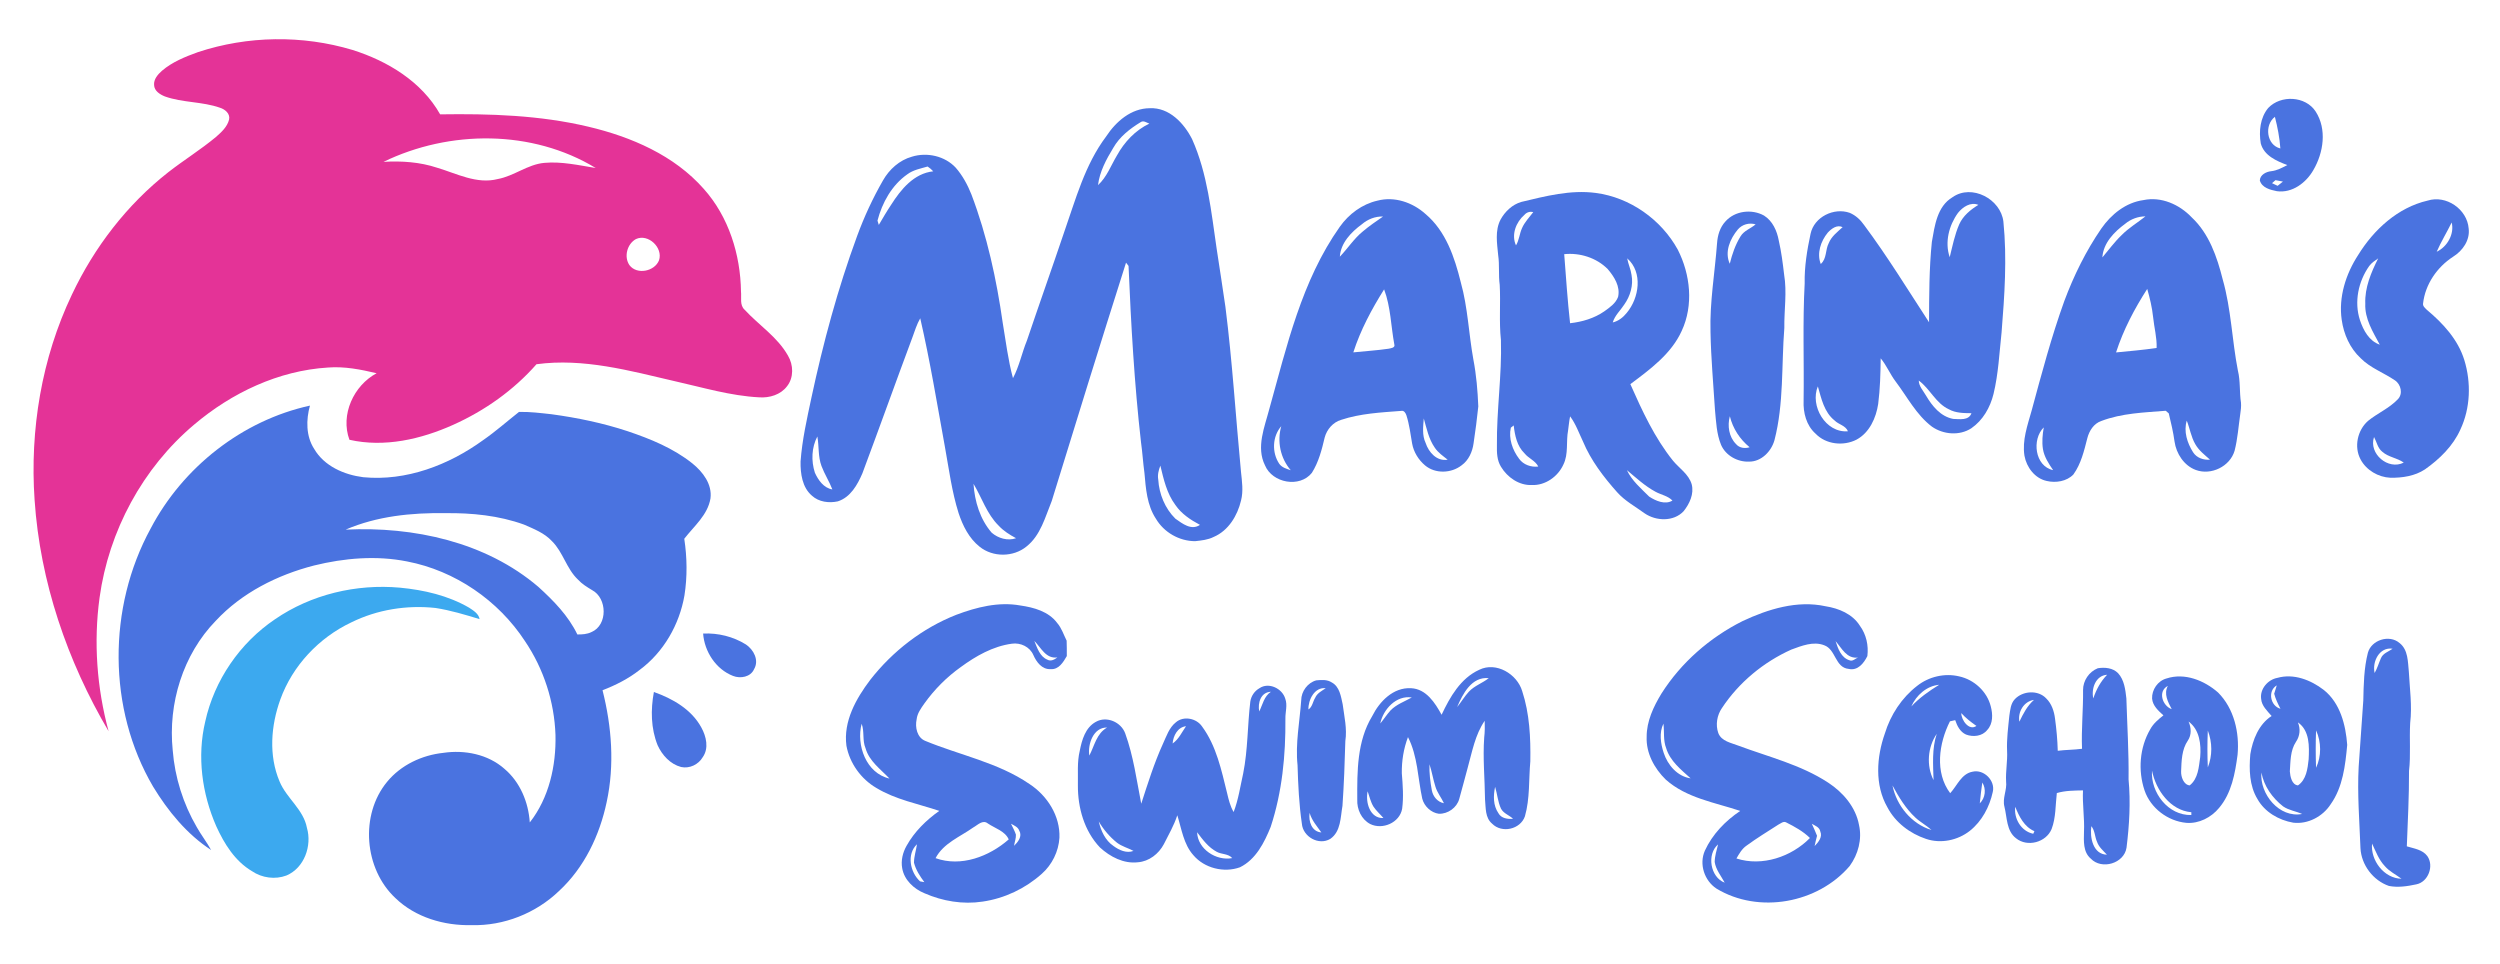 <?xml version="1.0" encoding="UTF-8" ?>
<!DOCTYPE svg PUBLIC "-//W3C//DTD SVG 1.1//EN" "http://www.w3.org/Graphics/SVG/1.1/DTD/svg11.dtd">
<svg width="1235pt" height="476pt" viewBox="0 0 1235 476" version="1.1" xmlns="http://www.w3.org/2000/svg">
<g id="#e43397ff">
<path fill="#e43397" opacity="1.00" d=" M 97.83 25.74 C 122.35 17.64 149.39 17.24 174.12 24.67 C 191.43 30.11 208.33 40.32 217.43 56.49 C 241.93 56.12 266.68 56.89 290.62 62.58 C 311.80 67.59 333.03 76.69 347.68 93.33 C 359.99 107.12 365.79 125.73 366.05 144.02 C 366.38 147.03 365.30 150.70 367.84 153.01 C 374.87 160.64 384.06 166.46 389.25 175.67 C 391.97 180.24 392.20 186.50 388.81 190.79 C 385.66 195.01 380.10 196.66 375.01 196.28 C 360.85 195.55 347.19 191.41 333.43 188.33 C 311.08 183.12 288.16 176.79 265.03 179.93 C 253.73 192.78 239.45 202.88 223.86 209.87 C 207.98 217.00 189.88 221.17 172.62 217.25 C 168.06 204.90 174.71 190.43 186.05 184.38 C 178.20 182.52 170.15 180.92 162.03 181.56 C 137.58 183.06 114.42 194.07 95.89 209.77 C 70.46 231.19 53.72 262.33 49.19 295.21 C 46.18 317.21 47.84 339.82 53.65 361.24 C 33.19 326.53 19.79 287.31 17.09 246.98 C 14.70 212.35 20.55 176.96 35.52 145.54 C 46.55 122.17 62.71 101.11 83.08 85.12 C 90.78 79.11 99.13 73.95 106.65 67.69 C 109.35 65.32 112.26 62.70 113.17 59.07 C 113.81 56.16 111.18 54.01 108.70 53.23 C 99.91 50.12 90.26 50.79 81.47 47.65 C 79.03 46.68 76.22 44.94 76.12 42.00 C 75.88 39.12 77.99 36.77 79.98 34.98 C 85.12 30.57 91.53 28.02 97.83 25.74 M 189.45 79.95 C 198.38 79.43 207.45 80.03 215.98 82.87 C 225.66 85.75 235.55 91.12 245.91 88.44 C 253.96 86.96 260.60 81.23 268.85 80.46 C 277.41 79.68 285.89 81.63 294.29 83.00 C 262.91 63.95 222.12 64.11 189.45 79.95 M 314.18 118.09 C 309.79 120.46 308.09 126.88 310.97 131.01 C 314.65 135.88 323.39 134.08 325.55 128.61 C 327.67 122.40 320.24 115.29 314.18 118.09 Z" />
</g>
<g id="#4a73e0ff">
<path fill="#4a73e0" opacity="1.00" d=" M 1120.50 53.34 C 1126.69 46.80 1138.95 47.38 1143.94 55.10 C 1149.57 63.84 1147.83 75.42 1142.80 84.02 C 1139.21 90.30 1132.36 95.49 1124.79 94.45 C 1121.52 93.78 1117.39 92.80 1116.35 89.12 C 1116.49 86.33 1119.51 84.82 1121.98 84.57 C 1124.85 84.26 1127.41 82.84 1129.95 81.55 C 1124.62 79.53 1118.43 76.91 1116.82 70.84 C 1115.83 64.86 1116.50 58.15 1120.50 53.34 M 1126.50 73.34 C 1126.13 68.07 1125.11 62.82 1123.80 57.70 C 1118.47 61.79 1119.65 71.70 1126.50 73.34 M 1122.38 90.49 C 1123.29 90.92 1124.21 91.36 1125.15 91.80 C 1126.01 91.10 1126.88 90.40 1127.77 89.70 C 1126.52 89.46 1125.30 89.23 1124.09 89.00 C 1123.50 89.49 1122.93 89.99 1122.38 90.49 Z" />
<path fill="#4a73e0" opacity="1.00" d=" M 546.44 67.41 C 551.26 60.07 558.74 53.50 567.98 53.46 C 577.58 52.99 584.95 60.89 588.93 68.82 C 596.53 85.86 598.35 104.63 601.03 122.89 C 602.48 132.46 603.99 142.02 605.36 151.60 C 608.79 178.68 610.45 205.95 613.05 233.11 C 613.54 237.79 614.27 242.58 613.08 247.22 C 611.33 254.69 606.85 262.15 599.55 265.25 C 596.70 266.69 593.50 267.00 590.38 267.34 C 582.53 267.33 574.97 262.97 571.00 256.22 C 566.60 249.53 566.03 241.34 565.35 233.59 C 564.65 228.54 564.37 223.45 563.65 218.41 C 560.36 189.48 558.73 160.42 557.50 131.36 C 557.19 130.96 556.57 130.16 556.26 129.76 C 543.82 168.93 531.65 208.18 519.57 247.46 C 516.34 255.36 514.06 264.51 507.04 270.01 C 500.55 275.30 490.47 275.34 483.95 270.09 C 478.70 265.94 475.62 259.72 473.55 253.49 C 470.21 242.91 468.80 231.87 466.83 220.99 C 462.96 199.70 459.46 178.32 454.60 157.23 C 452.86 160.25 451.86 163.60 450.66 166.86 C 442.34 189.16 434.34 211.57 426.01 233.86 C 423.57 239.52 420.12 245.69 413.86 247.68 C 409.51 248.62 404.50 247.99 401.12 244.89 C 396.28 240.79 395.38 233.94 395.48 227.97 C 396.25 217.36 398.62 206.95 400.82 196.57 C 406.62 169.46 413.85 142.62 423.42 116.58 C 426.90 107.10 431.16 97.90 436.19 89.14 C 439.31 83.65 444.34 79.11 450.50 77.40 C 457.96 75.08 466.79 77.06 472.15 82.86 C 475.52 86.73 477.99 91.31 479.88 96.06 C 487.64 116.49 492.28 137.97 495.36 159.57 C 496.90 168.67 497.98 177.89 500.41 186.81 C 503.52 180.95 504.80 174.35 507.30 168.23 C 513.32 150.39 519.63 132.66 525.65 114.82 C 531.37 98.55 535.91 81.41 546.44 67.41 M 563.48 60.35 C 558.18 63.58 553.09 67.54 549.97 73.02 C 546.53 78.68 543.21 84.79 542.42 91.45 C 546.78 87.48 548.81 81.72 551.80 76.75 C 555.46 70.13 560.87 64.33 567.78 61.07 C 566.42 60.61 564.89 59.34 563.48 60.35 M 448.20 86.12 C 440.56 91.48 435.80 100.10 433.48 108.99 C 433.64 109.52 433.96 110.58 434.13 111.11 C 436.11 107.76 438.05 104.39 440.22 101.16 C 445.01 93.60 451.47 85.65 461.02 84.63 C 460.19 83.72 459.26 82.93 458.24 82.26 C 454.81 83.28 451.13 83.91 448.20 86.12 M 403.77 215.62 C 400.90 221.08 400.68 227.68 402.54 233.49 C 404.18 237.16 406.94 241.10 411.19 241.78 C 409.66 237.80 407.31 234.21 405.82 230.22 C 404.06 225.54 404.65 220.47 403.77 215.62 M 573.22 230.03 C 572.36 232.22 571.75 234.58 572.18 236.94 C 572.61 244.07 575.52 251.18 580.63 256.22 C 584.11 258.68 588.53 262.18 592.79 259.29 C 588.15 256.83 583.62 253.85 580.62 249.43 C 576.39 243.76 574.84 236.76 573.22 230.03 M 480.91 239.00 C 481.48 247.66 484.13 256.50 489.89 263.15 C 493.11 265.92 497.81 267.34 501.93 265.87 C 498.81 264.19 495.75 262.30 493.33 259.67 C 487.49 253.92 485.05 245.88 480.91 239.00 Z" />
<path fill="#4a73e0" opacity="1.00" d=" M 751.53 99.75 C 763.57 96.87 775.87 93.66 788.35 95.32 C 805.23 97.54 820.64 108.44 828.81 123.30 C 835.07 135.58 836.69 150.77 830.75 163.49 C 825.57 174.89 815.12 182.47 805.39 189.77 C 811.24 202.96 817.36 216.26 826.46 227.59 C 829.59 231.38 834.20 234.23 835.68 239.18 C 836.96 243.97 834.63 248.88 831.68 252.57 C 826.76 257.78 818.12 257.47 812.48 253.61 C 807.85 250.22 802.69 247.47 798.84 243.13 C 792.14 235.61 785.91 227.45 781.99 218.09 C 779.98 213.90 778.45 209.43 775.63 205.68 C 775.16 207.96 774.96 210.29 774.64 212.59 C 773.56 218.21 774.93 224.26 772.29 229.54 C 769.63 235.43 763.36 239.89 756.77 239.60 C 750.45 239.90 744.59 235.80 741.45 230.52 C 739.51 227.37 739.40 223.56 739.48 219.97 C 739.28 202.61 741.98 185.34 741.46 167.97 C 740.48 158.92 741.36 149.80 740.86 140.72 C 740.19 135.86 740.82 130.92 740.10 126.06 C 739.55 120.24 738.44 113.94 741.26 108.50 C 743.46 104.50 747.07 101.04 751.53 99.75 M 753.06 106.14 C 748.89 109.75 746.49 115.95 748.90 121.22 C 750.48 118.63 750.62 115.49 751.85 112.76 C 753.14 109.74 755.48 107.38 757.43 104.80 C 755.76 104.34 754.16 104.88 753.06 106.14 M 772.72 125.56 C 773.62 136.93 774.34 148.33 775.62 159.67 C 781.59 159.01 787.55 157.26 792.53 153.80 C 795.19 151.89 798.14 149.90 799.33 146.68 C 800.52 141.49 797.40 136.67 794.19 132.90 C 788.64 127.34 780.48 124.75 772.72 125.56 M 803.84 127.62 C 804.31 130.41 805.60 133.00 805.98 135.82 C 806.94 140.92 805.35 146.28 802.38 150.46 C 800.47 153.40 797.71 155.85 796.69 159.29 C 799.48 158.63 801.80 156.81 803.58 154.60 C 809.77 147.22 811.70 134.55 803.84 127.62 M 746.35 211.28 C 745.15 216.61 747.17 222.32 750.41 226.60 C 752.52 229.58 756.35 230.91 759.91 230.47 C 758.45 227.54 755.09 226.45 753.12 223.96 C 749.39 220.36 748.34 215.10 747.77 210.16 C 747.41 210.44 746.70 211.00 746.35 211.28 M 803.70 232.26 C 806.11 237.45 810.69 241.32 814.69 245.32 C 817.90 247.43 822.58 249.49 826.19 247.28 C 823.91 244.93 820.57 244.44 817.81 242.92 C 812.58 240.10 808.22 236.03 803.70 232.26 Z" />
<path fill="#4a73e0" opacity="1.00" d=" M 964.57 97.41 C 974.07 90.73 988.41 98.34 989.68 109.51 C 991.52 127.69 990.24 146.02 988.78 164.19 C 987.68 174.35 987.21 184.64 984.80 194.61 C 983.16 201.28 979.55 207.65 973.80 211.59 C 967.96 215.37 959.96 214.67 954.37 210.76 C 946.64 204.90 942.20 196.09 936.47 188.50 C 933.69 184.86 932.00 180.53 929.06 177.01 C 928.98 184.52 928.77 192.06 927.83 199.52 C 926.79 206.42 923.54 213.74 917.13 217.18 C 910.65 220.50 901.99 219.57 896.87 214.21 C 892.33 210.18 890.72 203.85 890.98 197.98 C 891.26 178.65 890.46 159.29 891.51 140.00 C 891.34 131.75 892.70 123.53 894.42 115.49 C 896.18 107.16 905.97 102.37 913.79 105.15 C 916.69 106.39 919.07 108.58 920.85 111.15 C 932.37 126.61 942.43 143.07 952.95 159.20 C 953.00 145.94 952.99 132.67 954.34 119.47 C 955.75 111.51 956.91 101.95 964.57 97.41 M 967.25 105.17 C 962.77 111.37 960.63 119.65 963.16 127.06 C 964.52 121.59 965.60 115.99 967.87 110.80 C 969.76 106.57 973.45 103.57 977.32 101.21 C 973.46 99.61 969.59 102.26 967.25 105.17 M 902.91 114.93 C 899.46 119.14 897.41 125.12 899.45 130.42 C 902.50 127.78 901.66 123.46 903.38 120.15 C 904.72 116.79 907.69 114.58 910.26 112.21 C 907.45 110.85 904.74 112.97 902.91 114.93 M 947.87 187.99 C 947.93 190.90 950.11 193.04 951.46 195.44 C 954.50 200.60 958.69 205.80 964.92 206.95 C 968.02 207.02 972.56 207.88 973.90 204.12 C 970.09 204.08 966.12 204.09 962.70 202.17 C 956.25 199.19 953.43 192.06 947.87 187.99 M 912.88 213.05 C 911.75 210.21 908.31 209.75 906.29 207.72 C 901.11 203.60 899.74 196.88 898.02 190.87 C 894.00 200.47 901.85 214.00 912.88 213.05 Z" />
<path fill="#4a73e0" opacity="1.00" d=" M 680.46 99.12 C 688.88 96.90 697.84 100.00 704.17 105.69 C 714.26 114.15 718.58 127.14 721.64 139.50 C 725.12 151.96 725.55 164.96 727.85 177.63 C 729.32 185.26 729.96 193.02 730.28 200.78 C 729.66 206.85 728.85 212.92 727.95 218.96 C 727.39 223.15 725.52 227.39 722.00 229.89 C 716.90 233.87 709.01 234.14 703.97 229.90 C 700.74 227.17 698.36 223.34 697.60 219.16 C 696.80 214.48 696.22 209.74 694.78 205.20 C 694.40 204.05 693.59 202.64 692.13 202.99 C 682.18 203.75 672.05 204.24 662.51 207.41 C 658.48 208.61 655.46 212.14 654.39 216.14 C 652.98 222.16 651.40 228.31 648.06 233.59 C 642.03 241.14 628.53 238.62 624.91 229.88 C 620.43 220.91 624.73 210.94 627.05 202.00 C 635.68 171.05 643.00 138.69 661.87 112.02 C 666.33 105.73 672.87 100.84 680.46 99.12 M 672.80 110.76 C 667.54 114.61 662.32 119.96 661.88 126.81 C 665.79 122.74 668.85 117.87 673.27 114.30 C 676.41 111.62 679.83 109.32 683.22 106.97 C 679.39 106.82 675.68 108.29 672.80 110.76 M 668.54 174.07 C 674.31 173.46 680.12 173.12 685.87 172.28 C 686.95 172.05 689.36 171.83 688.80 170.17 C 687.10 161.10 687.04 151.65 683.75 142.95 C 677.61 152.74 672.09 163.03 668.54 174.07 M 704.26 218.82 C 705.75 223.42 709.81 228.04 715.15 227.08 C 712.88 225.29 710.43 223.62 708.81 221.20 C 705.79 216.90 704.75 211.66 703.35 206.71 C 703.03 210.76 702.46 215.00 704.26 218.82 M 631.93 229.08 C 633.25 230.97 635.56 231.61 637.64 232.29 C 632.48 226.34 630.81 218.08 632.94 210.54 C 628.52 215.61 628.23 223.55 631.93 229.08 Z" />
<path fill="#4a73e0" opacity="1.00" d=" M 1038.03 112.94 C 1042.91 105.90 1050.14 100.04 1058.85 98.85 C 1067.65 96.98 1076.66 101.02 1082.68 107.36 C 1091.28 115.38 1095.22 126.89 1098.01 138.00 C 1102.22 152.71 1102.60 168.11 1105.52 183.08 C 1106.81 188.29 1106.23 193.68 1107.05 198.95 C 1107.20 200.84 1106.96 202.74 1106.68 204.61 C 1105.81 210.63 1105.40 216.76 1103.89 222.67 C 1101.62 230.43 1092.30 234.95 1084.74 232.17 C 1078.92 230.03 1075.07 224.11 1074.22 218.12 C 1073.58 213.42 1072.48 208.81 1071.37 204.20 C 1070.99 203.88 1070.24 203.24 1069.86 202.92 C 1059.17 203.78 1048.18 204.10 1038.04 207.97 C 1034.33 209.21 1032.07 212.83 1031.14 216.46 C 1029.55 222.65 1028.05 229.14 1024.24 234.41 C 1020.94 237.82 1015.57 238.65 1011.09 237.60 C 1005.22 236.33 1001.10 230.84 1000.08 225.12 C 998.89 217.51 1001.60 210.08 1003.62 202.86 C 1008.55 184.67 1013.38 166.42 1019.78 148.68 C 1024.47 136.13 1030.43 124.00 1038.03 112.94 M 1049.85 110.54 C 1044.41 114.56 1039.02 120.03 1038.57 127.16 C 1041.72 123.45 1044.58 119.48 1048.12 116.11 C 1051.63 112.55 1055.96 109.99 1059.86 106.89 C 1056.21 106.89 1052.65 108.22 1049.85 110.54 M 1045.33 174.10 C 1052.02 173.42 1058.72 172.91 1065.37 171.88 C 1065.57 166.76 1064.14 161.75 1063.64 156.68 C 1063.14 151.93 1062.04 147.30 1060.73 142.72 C 1054.43 152.54 1048.92 162.96 1045.33 174.10 M 1080.26 207.79 C 1078.64 213.14 1080.48 218.82 1083.36 223.38 C 1085.12 226.19 1088.53 227.37 1091.75 227.07 C 1089.13 224.75 1086.25 222.56 1084.50 219.47 C 1082.38 215.86 1081.79 211.64 1080.26 207.79 M 1014.25 232.25 C 1012.07 229.07 1009.85 225.72 1009.21 221.84 C 1008.66 218.28 1009.01 214.66 1009.62 211.13 C 1003.63 217.05 1005.16 230.33 1014.25 232.25 Z" />
<path fill="#4a73e0" opacity="1.00" d=" M 1199.24 99.10 C 1208.42 96.19 1218.78 103.35 1219.52 112.87 C 1220.25 118.65 1216.54 123.92 1211.80 126.84 C 1203.89 131.99 1198.06 140.46 1196.99 149.93 C 1196.78 151.27 1198.03 152.19 1198.86 153.05 C 1206.82 159.70 1214.25 167.72 1217.37 177.85 C 1220.80 189.01 1220.43 201.54 1215.43 212.18 C 1211.77 220.36 1205.15 226.79 1197.92 231.88 C 1192.91 235.18 1186.76 236.09 1180.87 236.01 C 1174.88 235.74 1168.96 232.30 1166.13 226.96 C 1162.78 220.74 1164.58 212.46 1169.86 207.88 C 1174.53 204.09 1180.29 201.68 1184.47 197.29 C 1187.22 194.60 1186.07 189.81 1183.02 187.84 C 1177.47 184.08 1170.90 181.76 1166.13 176.91 C 1160.85 172.02 1157.80 165.08 1156.81 158.02 C 1155.17 146.78 1158.83 135.38 1164.92 125.99 C 1172.67 113.41 1184.54 102.50 1199.24 99.10 M 1203.73 124.36 C 1208.94 121.94 1212.56 115.59 1211.13 109.90 C 1208.75 114.76 1205.89 119.39 1203.73 124.36 M 1170.41 131.39 C 1165.00 139.02 1162.88 149.17 1165.82 158.16 C 1167.49 163.15 1170.31 168.45 1175.61 170.27 C 1172.23 163.96 1168.12 157.47 1168.45 150.02 C 1168.14 142.09 1171.33 134.58 1174.83 127.63 C 1173.23 128.74 1171.57 129.82 1170.41 131.39 M 1172.77 215.88 C 1169.99 224.13 1179.78 232.44 1187.46 228.52 C 1184.19 226.18 1179.89 225.87 1176.86 223.17 C 1174.55 221.37 1174.11 218.32 1172.77 215.88 Z" />
<path fill="#4a73e0" opacity="1.00" d=" M 852.36 109.40 C 857.03 104.11 865.38 103.12 871.43 106.49 C 875.69 109.19 877.83 114.03 878.71 118.82 C 879.98 124.35 880.69 129.97 881.35 135.59 C 882.83 144.37 881.33 153.20 881.46 162.02 C 880.00 180.50 881.28 199.33 876.59 217.44 C 875.06 222.98 870.06 228.13 864.03 228.04 C 858.37 228.29 852.52 225.07 850.22 219.80 C 847.97 214.33 847.76 208.34 847.20 202.53 C 846.40 189.69 845.22 176.86 844.99 164.00 C 844.56 149.29 847.14 134.73 848.23 120.10 C 848.50 116.22 849.66 112.30 852.36 109.40 M 858.50 113.35 C 854.68 117.94 851.83 124.44 854.51 130.30 C 855.66 125.59 857.26 120.92 859.81 116.78 C 861.51 113.92 864.86 112.92 867.28 110.84 C 864.12 109.88 860.63 110.85 858.50 113.35 M 854.54 205.61 C 853.27 210.36 854.06 215.80 857.61 219.38 C 859.24 221.33 861.98 221.68 864.32 220.94 C 859.49 217.00 856.02 211.68 854.54 205.61 Z" />
<path fill="#4a73e0" opacity="1.00" d=" M 74.40 261.14 C 90.28 230.85 119.62 207.71 153.12 200.37 C 151.17 207.33 151.11 215.45 155.18 221.72 C 160.13 230.25 169.99 234.55 179.43 235.74 C 200.65 237.79 221.65 229.76 238.65 217.44 C 244.84 213.15 250.48 208.15 256.39 203.49 C 261.76 203.36 267.10 204.05 272.43 204.63 C 285.17 206.36 297.83 208.98 310.06 213.02 C 321.34 216.82 332.63 221.42 342.02 228.92 C 347.19 233.08 351.90 239.21 350.97 246.25 C 349.61 254.43 342.83 259.92 338.03 266.15 C 339.44 275.37 339.57 284.91 338.12 294.14 C 335.62 308.56 327.82 322.21 315.97 330.95 C 310.47 335.28 304.16 338.47 297.65 340.98 C 302.20 358.95 303.65 377.92 299.71 396.15 C 296.25 412.62 288.64 428.62 276.15 440.15 C 264.74 451.14 248.85 457.44 232.99 457.02 C 219.41 457.34 205.22 453.22 195.30 443.62 C 179.88 429.19 177.71 402.56 191.25 386.19 C 198.07 377.90 208.43 373.03 219.00 371.91 C 229.53 370.34 241.08 372.60 249.19 379.80 C 256.93 386.32 261.07 396.33 261.71 406.29 C 271.23 394.16 274.76 378.25 274.41 363.08 C 273.85 346.62 268.58 330.39 259.35 316.74 C 246.19 296.60 224.80 281.92 201.13 277.36 C 185.90 274.32 170.11 275.67 155.12 279.36 C 136.99 284.03 119.49 292.82 106.62 306.64 C 90.35 323.35 82.96 347.60 85.32 370.61 C 86.36 383.96 90.48 397.05 97.22 408.63 C 99.39 412.51 102.16 416.02 104.30 419.92 C 92.33 412.11 82.98 400.70 75.61 388.56 C 53.10 350.14 53.15 300.09 74.40 261.14 M 170.76 261.63 C 204.30 260.02 239.93 267.67 265.97 289.93 C 273.46 296.74 280.77 304.19 285.21 313.42 C 287.57 313.45 290.03 313.31 292.18 312.24 C 300.33 308.80 300.00 295.45 292.47 291.50 C 290.01 290.01 287.52 288.51 285.56 286.36 C 279.84 281.01 278.20 272.76 272.63 267.29 C 268.93 263.29 263.71 261.29 258.84 259.14 C 246.44 254.66 233.09 253.34 219.98 253.50 C 203.31 253.24 186.21 254.98 170.76 261.63 Z" />
<path fill="#4a73e0" opacity="1.00" d=" M 472.45 303.69 C 482.46 299.93 493.33 297.17 504.05 299.11 C 510.74 300.07 518.02 302.06 522.25 307.76 C 524.45 310.29 525.44 313.55 526.92 316.50 C 527.01 319.03 527.01 321.57 527.00 324.10 C 525.25 327.12 523.03 330.88 518.97 330.55 C 514.71 330.77 512.02 327.05 510.48 323.59 C 508.73 319.52 504.14 317.36 499.85 317.99 C 490.52 319.25 482.10 324.05 474.61 329.54 C 467.66 334.48 461.58 340.61 456.62 347.55 C 454.95 349.94 453.13 352.39 452.81 355.39 C 451.97 359.27 453.02 364.39 457.11 366.01 C 474.23 373.08 493.04 376.68 508.53 387.28 C 517.37 393.06 523.79 403.09 523.36 413.87 C 522.94 420.64 519.73 427.15 514.66 431.65 C 506.51 438.94 496.25 443.82 485.41 445.39 C 475.70 446.88 465.66 445.20 456.70 441.27 C 451.46 439.14 446.68 434.70 445.69 428.93 C 444.98 425.13 445.95 421.16 447.84 417.83 C 451.72 410.85 457.54 405.15 464.01 400.57 C 453.57 397.07 442.44 395.02 432.91 389.24 C 425.32 384.81 419.74 377.04 418.13 368.38 C 416.55 356.35 422.88 345.13 429.88 335.87 C 440.94 321.70 455.68 310.28 472.45 303.69 M 510.94 316.61 C 512.41 320.05 513.61 324.31 517.41 325.88 C 519.18 326.86 520.89 325.82 522.35 324.77 C 516.62 325.55 514.30 319.94 510.94 316.61 M 425.66 357.53 C 422.88 368.08 427.89 382.03 439.41 384.61 C 435.05 380.00 429.38 376.05 427.58 369.63 C 425.92 365.75 427.10 361.44 425.66 357.53 M 480.76 408.79 C 474.27 413.41 466.06 416.50 462.17 423.93 C 474.76 428.45 488.68 423.11 498.31 414.66 C 496.46 410.51 491.52 409.19 487.99 406.79 C 485.45 404.75 482.95 407.61 480.76 408.79 M 499.43 406.93 C 500.26 408.71 501.25 410.42 501.86 412.29 C 501.96 414.17 501.19 415.98 500.95 417.84 C 502.85 415.98 505.11 413.21 503.55 410.46 C 502.95 408.55 501.02 407.80 499.43 406.93 M 454.51 435.39 C 455.04 435.49 456.10 435.69 456.63 435.78 C 454.46 432.87 452.43 429.75 451.51 426.19 C 451.51 423.09 452.55 420.11 452.99 417.06 C 447.79 421.95 449.57 430.95 454.51 435.39 Z" />
<path fill="#4a73e0" opacity="1.00" d=" M 860.81 306.83 C 873.46 300.90 887.79 296.43 901.82 299.49 C 908.37 300.52 915.15 303.30 918.80 309.15 C 921.95 313.49 923.12 318.80 922.48 324.10 C 920.74 327.63 917.73 331.47 913.25 330.44 C 906.49 329.80 906.97 320.81 901.14 318.75 C 895.79 316.67 889.98 319.04 884.90 320.90 C 871.12 327.11 858.98 337.15 850.63 349.79 C 848.20 353.33 847.40 358.06 848.84 362.13 C 850.41 366.22 855.21 366.95 858.82 368.37 C 873.74 373.93 889.59 377.76 903.05 386.58 C 910.46 391.40 916.74 398.68 918.36 407.58 C 919.94 414.58 917.93 422.08 913.74 427.81 C 898.01 446.23 868.82 451.61 847.94 438.97 C 841.94 435.02 839.27 426.88 842.20 420.24 C 845.91 412.14 852.33 405.51 859.68 400.59 C 847.11 396.40 833.13 394.25 822.91 385.14 C 817.27 379.67 813.11 372.02 813.45 364.00 C 813.41 356.30 816.84 349.05 820.77 342.60 C 830.48 327.29 844.64 314.94 860.81 306.83 M 906.77 316.72 C 907.99 320.44 909.53 324.98 913.74 326.21 C 915.24 326.86 916.56 325.26 917.90 324.83 C 912.25 325.56 909.86 320.22 906.77 316.72 M 821.74 357.47 C 819.54 361.96 820.35 367.31 821.86 371.90 C 823.82 377.90 828.63 383.58 835.17 384.50 C 830.45 380.22 825.03 375.98 823.10 369.63 C 821.57 365.74 822.23 361.52 821.74 357.47 M 878.48 407.38 C 873.21 410.77 867.84 414.04 862.79 417.74 C 860.52 419.31 859.14 421.75 857.80 424.09 C 870.50 428.19 884.98 423.27 894.11 413.97 C 890.76 410.67 886.56 408.38 882.40 406.28 C 881.01 405.49 879.67 406.82 878.48 407.38 M 895.04 406.95 C 895.94 408.90 896.83 410.87 897.62 412.88 C 897.16 414.56 896.77 416.25 896.42 417.96 C 898.24 416.08 900.43 413.53 899.22 410.74 C 898.85 408.62 896.65 407.89 895.04 406.95 M 852.00 436.04 C 850.22 432.71 847.64 429.66 847.06 425.83 C 847.09 422.85 848.03 419.99 848.73 417.13 C 843.01 422.03 844.90 433.40 852.00 436.04 Z" />
<path fill="#4a73e0" opacity="1.00" d=" M 347.34 312.98 C 354.71 312.61 362.22 314.47 368.48 318.37 C 372.31 320.94 375.12 326.19 372.50 330.59 C 370.82 334.46 365.75 335.35 362.13 333.91 C 353.66 330.63 348.00 321.89 347.34 312.98 Z" />
<path fill="#4a73e0" opacity="1.00" d=" M 1169.73 322.49 C 1171.45 316.13 1180.34 313.29 1185.39 317.66 C 1189.68 321.02 1189.46 326.96 1189.97 331.87 C 1190.42 340.28 1191.63 348.73 1190.63 357.15 C 1190.17 365.04 1190.97 372.98 1190.06 380.86 C 1190.11 393.29 1189.44 405.68 1188.97 418.09 C 1192.51 419.19 1196.75 419.70 1199.11 422.92 C 1202.52 427.76 1199.55 435.72 1193.65 436.87 C 1189.25 437.82 1184.60 438.53 1180.14 437.66 C 1172.32 434.97 1166.50 427.28 1166.07 419.01 C 1165.57 405.62 1164.47 392.24 1165.18 378.84 C 1165.94 367.90 1166.74 356.96 1167.47 346.01 C 1167.65 338.14 1167.78 330.17 1169.73 322.49 M 1173.06 332.46 C 1174.39 330.15 1175.12 327.56 1176.19 325.13 C 1177.20 322.69 1179.96 321.92 1181.95 320.47 C 1175.41 319.46 1171.77 326.89 1173.06 332.46 M 1186.34 434.10 C 1183.57 432.03 1180.37 430.51 1178.10 427.85 C 1175.10 424.71 1173.63 420.56 1171.79 416.72 C 1170.99 424.98 1177.66 433.94 1186.34 434.10 Z" />
<path fill="#4a73e0" opacity="1.00" d=" M 730.75 330.87 C 739.10 326.75 749.45 332.96 751.96 341.40 C 755.63 352.55 756.17 364.45 755.98 376.10 C 755.16 385.15 755.83 394.45 753.31 403.26 C 751.07 409.74 741.88 411.79 737.10 406.89 C 733.61 403.98 734.01 399.12 733.61 395.05 C 733.50 384.79 732.46 374.53 733.20 364.27 C 733.53 361.54 733.54 358.80 733.44 356.06 C 728.71 362.97 727.25 371.33 725.05 379.23 C 723.61 384.36 722.36 389.54 720.87 394.66 C 719.69 399.01 715.25 402.14 710.79 402.00 C 706.94 401.49 703.55 398.28 702.60 394.56 C 700.38 384.41 700.37 373.53 695.54 364.13 C 693.38 369.82 692.40 375.94 692.50 382.02 C 692.97 387.83 693.43 393.75 692.66 399.55 C 691.42 406.43 682.95 410.06 676.89 407.07 C 672.52 404.77 670.27 399.78 670.49 394.97 C 670.42 381.04 670.36 366.10 677.85 353.80 C 681.48 346.51 688.29 339.48 697.06 339.97 C 704.54 340.32 708.92 347.20 712.15 353.09 C 716.29 344.32 721.51 335.07 730.75 330.87 M 719.81 349.31 C 721.84 346.83 723.46 344.03 725.64 341.67 C 728.39 338.74 732.33 337.47 735.44 335.01 C 726.99 334.14 722.60 342.76 719.81 349.31 M 681.85 357.41 C 683.62 355.29 685.11 352.94 686.97 350.89 C 689.89 347.94 693.87 346.52 697.44 344.56 C 689.76 343.33 683.29 350.41 681.85 357.41 M 707.33 390.44 C 707.92 393.52 710.14 396.20 713.31 396.80 C 712.02 394.01 709.99 391.60 709.11 388.63 C 707.94 384.98 707.38 381.17 706.16 377.55 C 706.01 381.86 706.55 386.20 707.33 390.44 M 740.24 401.75 C 741.62 404.28 744.82 404.73 747.44 404.48 C 745.57 402.67 742.77 401.90 741.50 399.48 C 739.90 396.08 739.68 392.25 738.58 388.70 C 737.66 393.07 737.58 397.92 740.24 401.75 M 675.62 390.90 C 674.44 396.27 676.72 404.42 683.42 404.11 C 681.80 402.19 679.86 400.55 678.48 398.45 C 677.07 396.12 676.51 393.44 675.62 390.90 Z" />
<path fill="#4a73e0" opacity="1.00" d=" M 1029.03 340.86 C 1029.01 336.22 1032.02 331.82 1036.32 330.11 C 1039.79 329.57 1043.73 329.90 1046.33 332.55 C 1049.40 335.89 1049.93 340.68 1050.43 345.01 C 1050.83 358.35 1051.68 371.66 1051.51 385.02 C 1052.57 396.26 1051.89 407.60 1050.50 418.78 C 1049.31 426.56 1038.23 429.82 1032.87 424.18 C 1028.99 420.92 1029.39 415.50 1029.49 410.95 C 1029.82 404.10 1028.65 397.30 1029.00 390.45 C 1024.68 390.54 1020.25 390.53 1016.07 391.77 C 1015.37 397.69 1015.64 403.89 1013.50 409.53 C 1010.79 416.16 1001.48 418.65 995.91 414.10 C 991.13 410.44 991.53 403.81 990.19 398.52 C 989.08 394.26 991.54 390.27 991.01 386.02 C 990.74 380.99 991.77 376.02 991.50 370.99 C 991.24 365.17 992.04 359.38 992.61 353.60 C 993.06 350.77 993.23 347.63 995.30 345.42 C 999.21 341.22 1006.85 340.71 1010.86 345.05 C 1013.52 347.64 1014.72 351.34 1015.18 354.95 C 1015.90 360.23 1016.39 365.55 1016.53 370.89 C 1020.51 370.38 1024.53 370.43 1028.52 369.90 C 1028.13 360.20 1029.15 350.55 1029.03 340.86 M 1034.09 345.03 C 1035.53 340.65 1037.71 336.65 1040.92 333.33 C 1035.23 333.69 1033.00 340.17 1034.09 345.03 M 997.57 356.52 C 999.47 352.60 1001.43 348.69 1004.78 345.75 C 999.74 346.46 996.70 351.72 997.57 356.52 M 995.52 398.56 C 994.78 404.39 998.47 410.68 1004.43 411.88 C 1004.57 411.56 1004.86 410.93 1005.00 410.61 C 999.91 408.41 997.49 403.38 995.52 398.56 M 1033.12 408.12 C 1032.31 413.56 1033.88 422.07 1040.82 422.21 C 1039.01 420.26 1036.84 418.49 1035.95 415.90 C 1034.79 413.37 1034.94 410.32 1033.12 408.12 Z" />
<path fill="#4a73e0" opacity="1.00" d=" M 947.07 338.82 C 952.82 334.25 960.71 332.41 967.87 334.14 C 975.20 335.74 981.58 341.57 983.43 348.91 C 984.47 352.77 984.63 357.50 981.69 360.61 C 979.26 363.74 974.70 364.21 971.20 362.86 C 968.31 361.56 966.82 358.60 965.87 355.75 C 965.22 355.90 963.92 356.20 963.27 356.34 C 957.82 367.12 955.67 381.57 963.40 391.84 C 966.84 388.12 968.92 382.19 974.48 381.21 C 980.05 379.91 985.81 385.67 984.42 391.26 C 982.83 398.59 979.06 405.69 973.13 410.41 C 967.14 415.15 958.76 416.89 951.47 414.42 C 943.51 411.76 936.31 406.32 932.38 398.81 C 926.04 387.78 927.01 374.01 931.11 362.37 C 933.92 353.18 939.42 344.71 947.07 338.82 M 944.18 348.99 C 948.19 344.70 952.98 341.34 957.96 338.28 C 951.79 338.82 946.61 343.46 944.18 348.99 M 976.35 358.60 C 973.67 356.72 971.06 354.73 968.88 352.27 C 968.83 355.70 972.75 361.23 976.35 358.60 M 955.17 385.38 C 954.96 377.74 954.31 369.91 956.75 362.52 C 952.23 369.06 951.55 378.29 955.17 385.38 M 979.25 386.55 C 978.79 389.98 978.34 393.42 978.01 396.87 C 980.75 394.22 981.29 389.76 979.25 386.55 M 934.89 388.02 C 936.89 398.00 944.28 407.01 954.14 410.04 C 951.69 407.72 948.65 406.18 946.20 403.88 C 941.40 399.42 937.99 393.73 934.89 388.02 Z" />
<path fill="#4a73e0" opacity="1.00" d=" M 1070.27 335.16 C 1079.21 332.22 1088.92 336.13 1095.70 342.08 C 1103.65 350.00 1106.37 361.96 1105.36 372.86 C 1104.14 382.07 1102.40 391.84 1096.20 399.14 C 1092.31 403.85 1086.26 406.97 1080.07 406.49 C 1070.91 405.65 1062.40 399.24 1059.41 390.48 C 1056.11 380.63 1056.94 369.30 1062.21 360.28 C 1063.73 357.45 1066.23 355.35 1068.73 353.40 C 1066.26 351.12 1063.42 348.67 1063.13 345.07 C 1062.96 340.71 1065.97 336.30 1070.27 335.16 M 1072.84 350.34 C 1070.98 346.80 1068.78 342.78 1070.92 338.83 C 1065.84 341.45 1068.18 348.67 1072.84 350.34 M 1081.14 356.44 C 1082.50 359.41 1082.70 363.07 1080.79 365.85 C 1077.76 370.27 1077.68 375.85 1077.47 381.01 C 1077.36 383.71 1078.68 387.68 1081.70 387.99 C 1085.94 384.66 1086.20 378.89 1086.90 373.98 C 1087.43 367.76 1086.60 360.40 1081.14 356.44 M 1090.66 360.89 C 1090.40 366.95 1090.40 373.03 1090.66 379.10 C 1092.98 373.26 1092.92 366.73 1090.66 360.89 M 1063.08 380.65 C 1062.36 391.53 1071.06 402.92 1082.52 402.63 L 1082.53 401.24 C 1072.10 400.35 1064.96 390.24 1063.08 380.65 Z" />
<path fill="#4a73e0" opacity="1.00" d=" M 1125.02 334.87 C 1133.09 332.57 1141.59 335.92 1147.98 340.86 C 1156.06 347.30 1158.80 358.13 1159.52 367.99 C 1158.58 378.07 1157.39 388.83 1151.35 397.31 C 1147.45 403.37 1140.07 407.29 1132.84 406.40 C 1125.72 405.16 1118.76 401.16 1115.18 394.72 C 1111.15 388.11 1111.02 380.08 1111.65 372.60 C 1112.82 365.41 1115.82 357.81 1122.17 353.70 C 1120.04 351.18 1117.24 348.71 1117.00 345.21 C 1116.34 340.34 1120.34 335.72 1125.02 334.87 M 1126.56 350.14 C 1125.31 347.76 1124.13 345.32 1123.45 342.71 C 1123.89 341.33 1124.30 339.94 1124.72 338.56 C 1120.10 341.31 1121.52 348.75 1126.56 350.14 M 1135.16 356.85 C 1136.51 360.04 1136.18 363.58 1134.23 366.44 C 1131.36 370.74 1131.53 376.13 1131.18 381.08 C 1131.38 383.65 1132.17 387.67 1135.19 387.99 C 1139.34 385.17 1139.97 379.70 1140.47 375.13 C 1140.79 368.77 1141.05 360.93 1135.16 356.85 M 1144.14 360.81 C 1143.89 366.96 1143.92 373.14 1144.13 379.29 C 1146.85 373.59 1146.76 366.53 1144.14 360.81 M 1117.14 381.62 C 1116.22 392.26 1125.98 404.24 1137.26 402.10 C 1134.17 400.72 1130.68 400.30 1127.86 398.36 C 1122.54 394.18 1118.37 388.36 1117.14 381.62 Z" />
<path fill="#4a73e0" opacity="1.00" d=" M 650.22 336.10 C 652.79 335.85 655.63 335.62 657.90 337.13 C 661.77 339.20 662.42 344.03 663.28 347.90 C 664.06 353.91 665.52 359.98 664.60 366.05 C 664.30 376.74 663.92 387.42 663.18 398.09 C 662.17 403.74 662.45 410.76 657.17 414.40 C 651.49 417.82 643.62 413.37 643.12 406.88 C 641.73 397.34 641.27 387.65 640.99 378.02 C 639.86 367.29 642.05 356.62 642.80 345.94 C 642.81 341.54 645.98 337.26 650.22 336.10 M 646.36 350.47 C 648.35 349.20 648.52 346.57 649.71 344.69 C 650.69 342.42 652.97 341.28 654.92 339.99 C 649.37 339.30 646.23 345.73 646.36 350.47 M 646.96 401.56 C 646.32 405.69 647.93 410.84 652.76 411.23 C 650.58 408.15 648.00 405.28 646.96 401.56 Z" />
<path fill="#4a73e0" opacity="1.00" d=" M 622.17 339.98 C 626.74 336.84 633.49 340.12 634.93 345.19 C 636.11 348.38 634.91 351.74 634.99 355.02 C 635.14 373.05 633.39 391.28 627.72 408.48 C 624.58 416.23 620.38 424.62 612.51 428.45 C 604.64 431.27 595.02 428.92 589.55 422.49 C 584.66 417.04 583.72 409.47 581.58 402.74 C 579.98 407.76 577.29 412.33 574.94 417.02 C 572.41 421.80 567.65 425.54 562.14 425.96 C 555.12 426.79 548.38 423.26 543.36 418.63 C 535.65 410.52 532.41 399.03 532.48 388.04 C 532.61 382.31 532.04 376.51 533.40 370.88 C 534.46 365.51 536.18 359.39 541.36 356.59 C 546.65 353.56 553.82 356.70 555.85 362.28 C 559.92 373.50 561.50 385.38 563.77 397.04 C 567.02 387.05 570.14 376.99 574.50 367.42 C 576.24 363.68 577.54 359.45 580.91 356.80 C 584.73 353.51 591.08 354.83 593.82 358.89 C 600.93 368.54 603.38 380.49 606.21 391.89 C 606.95 395.07 607.75 398.29 609.41 401.15 C 611.78 395.01 612.70 388.44 614.14 382.05 C 616.47 370.37 616.23 358.39 617.65 346.60 C 618.06 343.82 619.73 341.36 622.17 339.98 M 622.07 351.47 C 623.75 348.06 624.44 344.00 627.83 341.74 C 622.82 341.90 621.22 347.29 622.07 351.47 M 538.12 373.26 C 540.68 368.42 541.69 362.31 546.92 359.40 C 540.12 359.22 537.27 367.61 538.12 373.26 M 579.27 367.28 C 582.30 365.22 583.84 361.67 585.90 358.75 C 581.72 359.22 579.57 363.50 579.27 367.28 M 542.78 405.79 C 543.86 410.43 545.98 415.16 550.05 417.91 C 552.82 419.95 556.50 421.67 559.94 420.35 C 557.26 418.89 554.20 418.15 551.76 416.27 C 548.15 413.36 545.12 409.78 542.78 405.79 M 591.37 411.12 C 591.63 419.44 600.85 425.43 608.72 423.90 C 606.77 421.67 603.56 422.12 601.13 420.83 C 596.97 418.65 594.13 414.78 591.37 411.12 Z" />
<path fill="#4a73e0" opacity="1.00" d=" M 323.02 341.85 C 332.33 345.13 341.66 350.49 346.49 359.44 C 348.90 363.81 350.27 369.64 347.16 374.03 C 345.05 377.68 340.63 379.81 336.46 378.90 C 331.12 377.49 327.10 373.06 324.87 368.17 C 321.51 359.84 321.40 350.58 323.02 341.85 Z" />
</g>
<g id="#3ca9efff">
<path fill="#3ca9ef" opacity="1.00" d=" M 135.81 305.94 C 153.71 293.63 176.05 288.35 197.60 290.31 C 209.43 291.44 221.36 294.18 231.73 300.19 C 233.83 301.58 236.47 303.15 236.92 305.85 C 229.77 303.67 222.58 301.49 215.17 300.34 C 201.00 298.80 186.38 301.13 173.56 307.45 C 157.56 315.01 144.50 328.84 138.48 345.54 C 133.84 358.43 132.65 373.19 138.10 386.03 C 141.51 394.32 149.92 399.84 151.62 408.94 C 154.21 417.80 150.32 428.76 141.53 432.49 C 135.96 434.60 129.40 433.72 124.49 430.36 C 116.09 425.42 110.78 416.84 106.84 408.18 C 99.77 392.06 97.28 373.67 101.39 356.43 C 105.88 336.02 118.51 317.63 135.81 305.94 Z" />
</g>
</svg>
